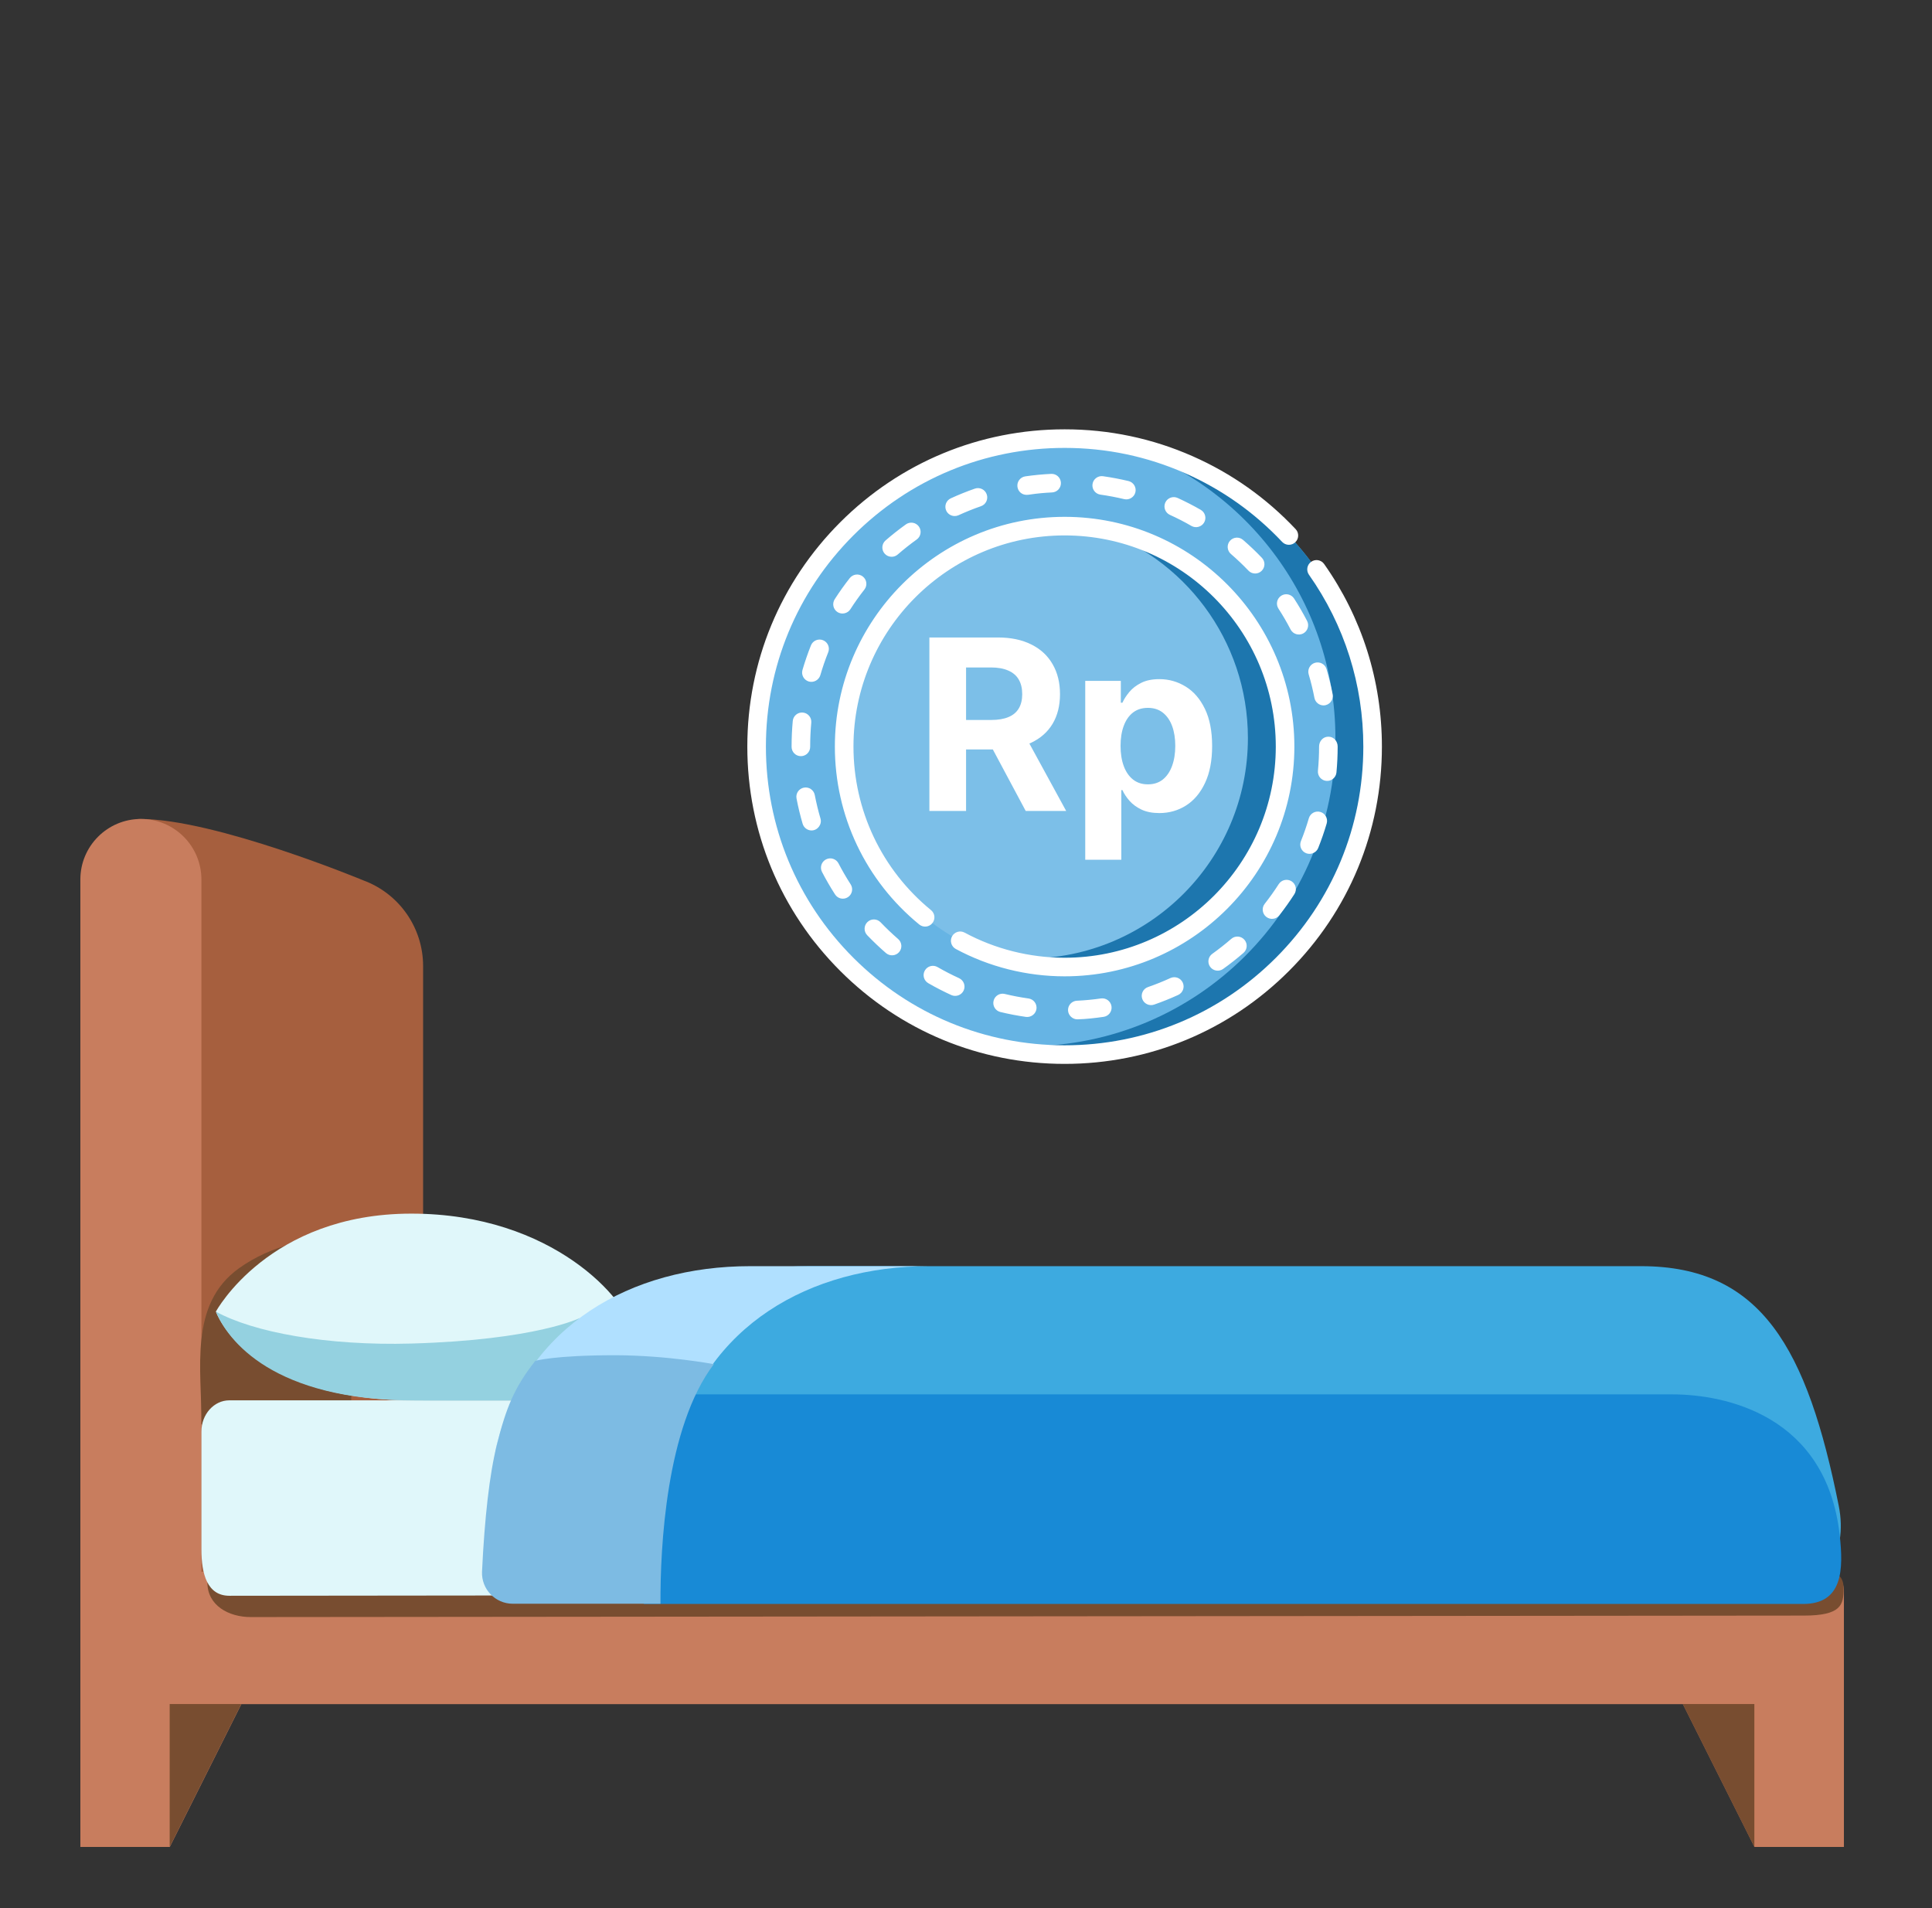 <svg width="81" height="80" viewBox="0 0 81 80" fill="none" xmlns="http://www.w3.org/2000/svg">
<rect x="0" y="0" width="81" height="80" fill="#333333" stroke="none"/>
<path d="M17.739 68.523H5.864C5.864 68.523 2.689 34.336 5.864 34.336C9.039 34.336 15.233 36.911 15.233 36.911C16.739 37.467 17.739 38.898 17.739 40.505V68.523Z" fill="#A65F3E"/>
<path d="M76.525 65.898H8.444V36.873C8.444 35.473 7.307 34.336 5.907 34.336C4.507 34.336 3.369 35.473 3.369 36.873V77.436H7.119L10.119 71.448H70.557L73.557 77.436H77.307V66.673C77.3 66.248 76.957 65.898 76.525 65.898Z" fill="#C87D5E"/>
<path d="M8.926 59.992H14.726V51.923C13.064 51.817 11.37 52.211 10.02 53.173C7.901 54.692 8.464 57.411 8.445 59.711C8.445 59.711 8.632 59.823 8.926 59.992Z" fill="#784D30"/>
<path d="M75.62 67.736L10.514 67.798C9.583 67.798 8.695 67.311 8.695 66.348C8.695 66.348 75.277 65.867 76.033 65.867C76.789 65.867 77.295 65.898 77.295 66.598C77.295 67.286 77.195 67.736 75.62 67.736Z" fill="#784D30"/>
<path d="M69.377 66.842L9.62 66.905C8.689 66.905 8.445 65.998 8.445 64.961V60.017C8.445 59.298 8.97 58.711 9.614 58.711H68.82C70.058 58.711 71.064 59.83 71.064 61.211V64.961C71.058 65.998 70.308 66.842 69.377 66.842Z" fill="#E0F7FA"/>
<path d="M70.552 71.445H73.552V77.433L70.552 71.445Z" fill="#784D30"/>
<path d="M10.114 71.445H7.114V77.433L10.114 71.445Z" fill="#784D30"/>
<path d="M17.414 58.714C10.314 58.714 9.052 54.989 9.052 54.989C9.052 54.989 11.271 50.883 17.245 50.883C23.221 50.883 26.32 54.558 26.502 55.783C26.889 58.42 24.514 58.714 17.414 58.714Z" fill="#E0F7FA"/>
<path d="M9.052 54.992C9.552 56.192 11.433 58.717 17.414 58.717H21.583L24.302 55.261C24.302 55.261 22.483 56.18 17.252 56.33C13.695 56.43 10.62 55.855 9.052 54.992Z" fill="#94D1E0"/>
<path d="M74.641 66.898C76.453 66.898 77.491 65.13 77.091 63.136C75.772 56.542 73.853 53.086 68.803 53.086H33.91C28.966 53.086 24.641 55.586 23.403 60.586C22.797 63.023 22.61 64.805 22.666 66.898H74.641Z" fill="#3DAAE0"/>
<path d="M75.597 67.248C77.253 67.248 77.297 65.83 77.128 64.342C76.559 59.342 72.347 58.461 70.103 58.461H28.334C28.334 58.461 27.403 59.842 26.972 62.855C26.547 65.867 26.997 67.248 26.997 67.248H75.597Z" fill="#188AD6"/>
<path d="M28.321 60.586C29.571 55.586 33.946 53.086 38.946 53.086H31.446C26.446 53.086 22.071 55.586 20.821 60.586C19.927 64.155 27.071 65.586 28.321 60.586Z" fill="#B0E0FF"/>
<g clip-path="url(#clip0_8022_90312)">
<path d="M44.635 44.217C51.766 44.217 57.548 38.435 57.548 31.304C57.548 24.172 51.766 18.391 44.635 18.391C37.503 18.391 31.722 24.172 31.722 31.304C31.722 38.435 37.503 44.217 44.635 44.217Z" fill="#66B4E4"/>
<path d="M57.547 31.302C57.547 38.434 51.766 44.215 44.634 44.215C43.373 44.215 42.156 44.033 41.004 43.697C41.679 43.805 42.37 43.863 43.076 43.863C50.207 43.863 55.988 38.082 55.988 30.95C55.988 25.079 52.071 20.123 46.707 18.555C52.853 19.547 57.547 24.876 57.547 31.302Z" fill="#1D76AE"/>
<path d="M44.635 40.548C49.739 40.548 53.878 36.41 53.878 31.305C53.878 26.201 49.739 22.062 44.635 22.062C39.53 22.062 35.392 26.201 35.392 31.305C35.392 36.41 39.53 40.548 44.635 40.548Z" fill="#7CBFE8"/>
<path d="M38.965 34V26.727H41.834C42.384 26.727 42.852 26.826 43.241 27.022C43.631 27.216 43.928 27.492 44.132 27.849C44.338 28.204 44.441 28.622 44.441 29.103C44.441 29.586 44.337 30.001 44.129 30.349C43.92 30.695 43.618 30.96 43.223 31.145C42.83 31.329 42.354 31.422 41.795 31.422H39.874V30.186H41.547C41.84 30.186 42.084 30.146 42.278 30.065C42.472 29.985 42.617 29.864 42.712 29.703C42.809 29.542 42.857 29.342 42.857 29.103C42.857 28.861 42.809 28.658 42.712 28.492C42.617 28.326 42.471 28.201 42.275 28.116C42.081 28.028 41.836 27.984 41.54 27.984H40.503V34H38.965ZM42.893 30.69L44.7 34H43.003L41.234 30.69H42.893ZM45.499 36.045V28.546H46.991V29.462H47.058C47.124 29.315 47.22 29.166 47.346 29.014C47.474 28.86 47.639 28.733 47.843 28.631C48.049 28.526 48.305 28.474 48.61 28.474C49.008 28.474 49.375 28.579 49.711 28.787C50.047 28.993 50.316 29.304 50.517 29.721C50.718 30.135 50.819 30.655 50.819 31.28C50.819 31.888 50.721 32.402 50.524 32.821C50.33 33.238 50.065 33.554 49.729 33.769C49.395 33.982 49.021 34.089 48.606 34.089C48.313 34.089 48.063 34.04 47.857 33.943C47.654 33.846 47.487 33.724 47.356 33.577C47.226 33.428 47.127 33.278 47.058 33.126H47.012V36.045H45.499ZM46.98 31.273C46.98 31.597 47.025 31.88 47.115 32.121C47.205 32.363 47.335 32.551 47.506 32.686C47.676 32.819 47.883 32.885 48.127 32.885C48.373 32.885 48.582 32.818 48.752 32.682C48.922 32.545 49.051 32.356 49.139 32.114C49.229 31.87 49.274 31.59 49.274 31.273C49.274 30.958 49.23 30.681 49.143 30.442C49.055 30.203 48.926 30.016 48.756 29.881C48.585 29.746 48.376 29.678 48.127 29.678C47.881 29.678 47.672 29.743 47.502 29.874C47.334 30.004 47.205 30.188 47.115 30.428C47.025 30.667 46.98 30.948 46.98 31.273Z" fill="white"/>
<path d="M53.878 31.299C53.878 36.404 49.74 40.542 44.635 40.542C43.652 40.542 42.705 40.388 41.816 40.104C42.228 40.16 42.649 40.189 43.076 40.189C48.181 40.189 52.319 36.051 52.319 30.946C52.319 26.824 49.621 23.332 45.894 22.141C50.403 22.754 53.878 26.621 53.878 31.299Z" fill="#1D76AE"/>
<path d="M55.515 23.647C55.391 23.471 55.148 23.429 54.972 23.553C54.796 23.677 54.754 23.92 54.878 24.096C56.37 26.212 57.158 28.704 57.158 31.303C57.158 34.648 55.855 37.793 53.49 40.158C51.125 42.523 47.98 43.826 44.635 43.826C41.29 43.826 38.145 42.523 35.779 40.158C33.414 37.793 32.111 34.648 32.111 31.303C32.111 27.958 33.414 24.813 35.779 22.447C38.145 20.082 41.29 18.779 44.635 18.779C46.392 18.779 48.091 19.136 49.685 19.84C51.226 20.519 52.595 21.488 53.754 22.719C53.901 22.876 54.148 22.883 54.305 22.736C54.461 22.588 54.469 22.342 54.321 22.185C53.09 20.878 51.636 19.849 50 19.127C48.306 18.379 46.501 18 44.635 18C41.081 18 37.741 19.384 35.228 21.896C32.716 24.409 31.332 27.749 31.332 31.303C31.332 34.856 32.716 38.197 35.228 40.709C37.741 43.222 41.081 44.605 44.635 44.605C48.188 44.605 51.529 43.222 54.041 40.709C56.554 38.197 57.937 34.856 57.937 31.303C57.937 28.543 57.1 25.895 55.515 23.647Z" fill="white"/>
<path d="M44.635 21.669C39.323 21.669 35.002 25.99 35.002 31.301C35.002 34.203 36.292 36.922 38.54 38.761C38.706 38.897 38.952 38.873 39.088 38.706C39.224 38.539 39.2 38.294 39.033 38.158C36.967 36.467 35.782 33.968 35.782 31.301C35.782 26.42 39.753 22.448 44.635 22.448C49.517 22.448 53.488 26.42 53.488 31.301C53.488 36.183 49.517 40.155 44.635 40.155C43.171 40.155 41.721 39.79 40.442 39.101C40.252 38.999 40.016 39.07 39.914 39.259C39.812 39.449 39.883 39.685 40.072 39.787C41.465 40.537 43.043 40.934 44.635 40.934C49.946 40.934 54.267 36.613 54.267 31.301C54.267 25.99 49.946 21.669 44.635 21.669ZM42.126 41.673C41.917 41.622 41.706 41.751 41.656 41.96C41.605 42.17 41.734 42.38 41.943 42.43C42.295 42.515 42.655 42.584 43.013 42.635C43.223 42.664 43.424 42.514 43.454 42.304C43.484 42.09 43.336 41.893 43.123 41.863C42.789 41.816 42.453 41.752 42.126 41.673ZM46.159 41.861C45.826 41.909 45.486 41.941 45.149 41.957C44.934 41.967 44.768 42.15 44.778 42.365C44.788 42.571 44.968 42.741 45.175 42.737C45.539 42.728 45.909 42.684 46.27 42.633C46.483 42.602 46.631 42.405 46.6 42.192C46.57 41.979 46.372 41.831 46.159 41.861ZM36.92 38.669C36.771 38.514 36.525 38.508 36.369 38.657C36.214 38.806 36.208 39.052 36.356 39.208C36.606 39.469 36.872 39.722 37.145 39.959C37.306 40.098 37.555 40.081 37.695 39.919C37.836 39.757 37.818 39.51 37.655 39.37C37.401 39.149 37.153 38.913 36.92 38.669ZM39.307 40.546C39.121 40.438 38.883 40.502 38.775 40.689C38.667 40.875 38.731 41.113 38.918 41.221C39.231 41.402 39.557 41.57 39.886 41.72C40.079 41.808 40.314 41.721 40.402 41.528C40.492 41.332 40.405 41.101 40.209 41.011C39.903 40.871 39.6 40.715 39.307 40.546ZM49.071 41.006C48.764 41.147 48.448 41.274 48.129 41.384C47.926 41.454 47.818 41.676 47.889 41.88C47.958 42.08 48.184 42.19 48.385 42.12C48.726 42.002 49.066 41.865 49.395 41.715C49.591 41.625 49.677 41.394 49.588 41.198C49.498 41.002 49.267 40.917 49.071 41.006ZM54.759 35.772C54.956 35.851 55.187 35.752 55.266 35.555C55.4 35.219 55.52 34.873 55.622 34.526C55.682 34.319 55.564 34.102 55.357 34.042C55.151 33.981 54.934 34.1 54.874 34.306C54.779 34.63 54.668 34.952 54.542 35.265C54.462 35.465 54.559 35.692 54.759 35.772ZM55.615 28.053C55.554 27.846 55.337 27.728 55.13 27.789C54.924 27.85 54.806 28.067 54.867 28.273C54.963 28.596 55.044 28.928 55.108 29.259C55.144 29.445 55.307 29.575 55.49 29.575C55.731 29.575 55.919 29.348 55.873 29.111C55.804 28.756 55.717 28.399 55.615 28.053ZM54.254 25.093C54.137 24.912 53.896 24.86 53.715 24.977C53.534 25.094 53.482 25.335 53.599 25.516C53.782 25.799 53.954 26.094 54.109 26.393C54.208 26.583 54.445 26.658 54.635 26.56C54.826 26.46 54.9 26.225 54.801 26.034C54.635 25.713 54.45 25.396 54.254 25.093ZM51.623 39.362C51.368 39.583 51.1 39.794 50.826 39.99C50.651 40.115 50.61 40.359 50.735 40.534C50.86 40.708 51.103 40.75 51.279 40.625C51.573 40.414 51.861 40.188 52.134 39.951C52.297 39.809 52.314 39.563 52.173 39.401C52.032 39.238 51.786 39.221 51.623 39.362ZM33.661 29.875C33.448 29.855 33.257 30.012 33.237 30.227C33.204 30.581 33.188 30.943 33.188 31.304V31.314C33.188 31.529 33.362 31.703 33.577 31.703C33.792 31.703 33.967 31.529 33.967 31.314V31.301C33.967 30.967 33.983 30.63 34.013 30.299C34.033 30.085 33.876 29.895 33.661 29.875ZM43.043 20.747C43.087 20.747 43.131 20.741 43.175 20.735C43.484 20.688 43.796 20.661 44.109 20.646C44.324 20.636 44.49 20.453 44.479 20.238C44.469 20.023 44.287 19.857 44.071 19.868C43.709 19.885 43.345 19.92 42.988 19.972C42.775 20.002 42.627 20.2 42.657 20.413C42.687 20.616 42.852 20.749 43.043 20.747ZM49.952 22.051C50.136 22.157 50.378 22.091 50.484 21.907C50.592 21.721 50.528 21.483 50.341 21.375C50.027 21.195 49.701 21.027 49.372 20.877C49.176 20.788 48.945 20.875 48.856 21.07C48.767 21.266 48.853 21.497 49.049 21.587C49.356 21.726 49.66 21.882 49.952 22.051ZM33.651 34.538C33.702 34.708 33.857 34.818 34.025 34.818C34.28 34.818 34.471 34.563 34.399 34.318C34.304 33.995 34.224 33.663 34.16 33.332C34.119 33.12 33.915 32.982 33.703 33.023C33.492 33.064 33.354 33.268 33.395 33.479C33.463 33.835 33.549 34.191 33.651 34.538ZM47.132 20.927C47.339 20.977 47.553 20.846 47.602 20.639C47.652 20.43 47.523 20.22 47.314 20.169C46.963 20.085 46.602 20.017 46.244 19.966C46.031 19.936 45.834 20.085 45.804 20.298C45.774 20.511 45.922 20.708 46.135 20.738C46.469 20.785 46.805 20.849 47.132 20.927ZM52.342 23.925C52.418 24.005 52.52 24.045 52.623 24.045C52.72 24.045 52.817 24.009 52.892 23.937C53.048 23.788 53.053 23.541 52.904 23.386C52.654 23.124 52.389 22.872 52.115 22.636C51.952 22.495 51.706 22.513 51.565 22.676C51.425 22.838 51.443 23.085 51.605 23.225C51.861 23.446 52.108 23.681 52.342 23.925ZM53.088 38.441C53.256 38.573 53.501 38.547 53.635 38.376C53.859 38.091 54.072 37.793 54.267 37.489C54.384 37.308 54.332 37.067 54.151 36.95C53.97 36.834 53.728 36.886 53.612 37.067C53.43 37.35 53.231 37.629 53.023 37.894C52.89 38.063 52.919 38.308 53.088 38.441ZM55.607 32.74C55.817 32.76 56.011 32.601 56.031 32.389C56.065 32.03 56.082 31.664 56.082 31.301C56.082 31.081 55.924 30.885 55.691 30.887C55.46 30.888 55.303 31.082 55.303 31.301C55.303 31.64 55.287 31.981 55.255 32.316C55.235 32.53 55.392 32.72 55.607 32.74ZM35.009 37.499C35.127 37.682 35.365 37.733 35.548 37.616C35.729 37.499 35.781 37.258 35.664 37.077C35.481 36.793 35.31 36.498 35.155 36.199C35.056 36.008 34.821 35.933 34.63 36.032C34.439 36.131 34.364 36.366 34.463 36.557C34.629 36.878 34.813 37.195 35.009 37.499ZM34.506 26.842C34.306 26.762 34.079 26.859 33.999 27.059C33.865 27.395 33.746 27.742 33.644 28.089C33.584 28.296 33.703 28.512 33.909 28.573C34.113 28.632 34.333 28.512 34.393 28.308C34.487 27.984 34.598 27.661 34.723 27.348C34.803 27.148 34.706 26.922 34.506 26.842ZM40.026 21.636C40.08 21.637 40.136 21.625 40.188 21.601C40.494 21.461 40.811 21.333 41.129 21.223C41.333 21.152 41.44 20.93 41.369 20.727C41.299 20.523 41.076 20.416 40.873 20.486C40.532 20.605 40.192 20.742 39.863 20.893C39.667 20.983 39.581 21.214 39.671 21.41C39.736 21.551 39.878 21.636 40.026 21.636ZM37.382 23.344C37.473 23.344 37.564 23.313 37.638 23.248C37.892 23.027 38.16 22.815 38.434 22.619C38.609 22.494 38.65 22.251 38.525 22.076C38.399 21.901 38.156 21.86 37.981 21.985C37.687 22.196 37.399 22.423 37.126 22.66C36.964 22.802 36.947 23.048 37.088 23.21C37.165 23.299 37.273 23.344 37.382 23.344ZM35.113 25.663C35.291 25.777 35.536 25.724 35.651 25.546C35.833 25.262 36.031 24.984 36.24 24.718C36.373 24.549 36.343 24.304 36.174 24.171C36.005 24.038 35.76 24.068 35.627 24.237C35.403 24.521 35.191 24.82 34.995 25.124C34.879 25.305 34.932 25.547 35.113 25.663Z" fill="white"/>
</g>
<path d="M27.691 67.245C27.678 64.889 27.922 59.839 29.928 57.195C29.928 57.195 28.003 56.827 25.803 56.82C23.203 56.82 22.44 57.058 22.44 57.058C21.565 58.17 21.215 59.027 20.828 60.589C20.522 61.802 20.315 63.658 20.209 65.895C20.178 66.627 20.765 67.239 21.497 67.239H27.691V67.245Z" fill="#7DBBE3"/>
<defs>
<clipPath id="clip0_8022_90312">
<rect width="26.603" height="26.603" fill="white" transform="translate(31.333 18)"/>
</clipPath>
</defs>
</svg>

